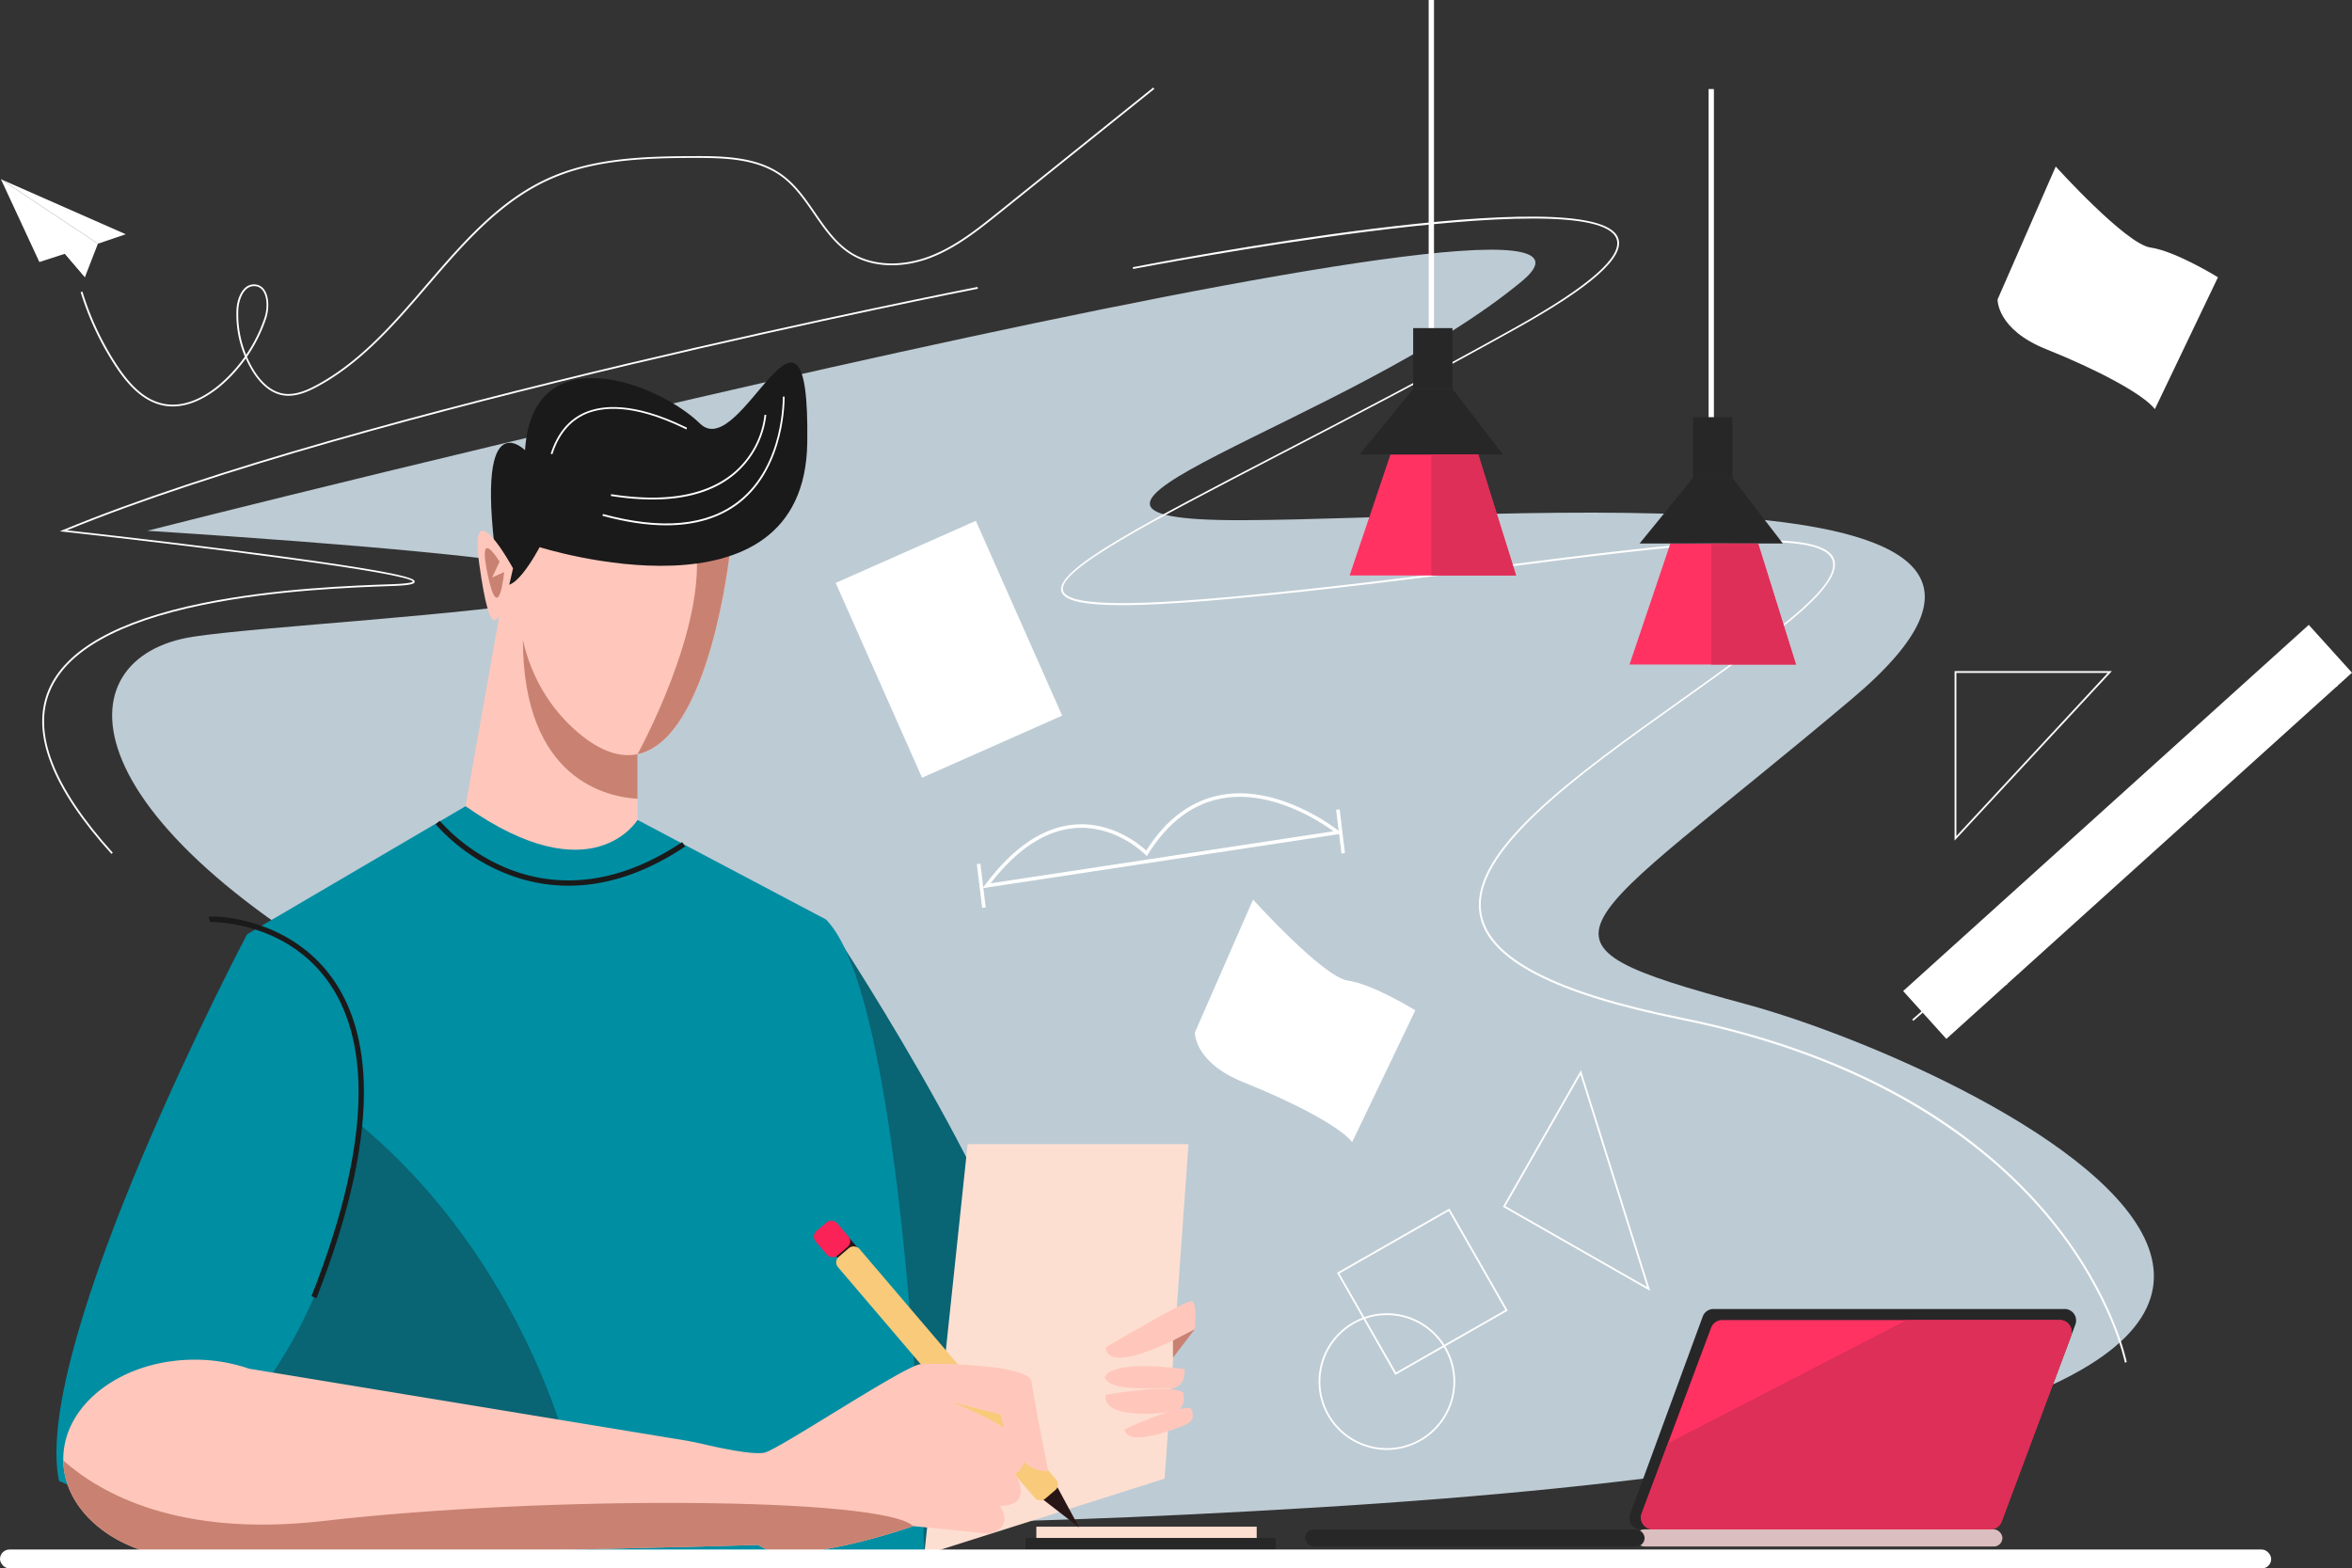 <svg xmlns="http://www.w3.org/2000/svg" viewBox="0 0 1325.54 884.13"><rect x="0" y="0" width="1325.54" height="884.13" fill="#333333" stroke="none"/><defs><style>.cls-1{fill:#bdcbd4;}.cls-2{fill:#fff;}.cls-3{fill:#272727;}.cls-4{fill:#fddfd2;}.cls-5{fill:#096473;}.cls-6{fill:#008ea3;}.cls-7{fill:#ffc7bb;}.cls-8{fill:#c98272;}.cls-9{fill:#281616;}.cls-10{fill:#fb2257;}.cls-11{fill:#f8ca7a;}.cls-12{fill:#1a1a1a;}.cls-13{fill:#ff3262;}.cls-14{fill:#dbbebf;}.cls-15{fill:#dd2f57;}</style></defs><g id="Capa_2" data-name="Capa 2"><g id="Layer_2" data-name="Layer 2"><path class="cls-1" d="M83,299.19S955.11,77.69,857.74,158.5,550.68,293.73,700.18,293.22s504.18-34.82,343.89,100.42-194,136.08-60,172.42S1535.9,801.51,741.5,849.78s-464.83-116.7-464.83-116.7,184.89-80.7-36.83-162.27c-206.86-107-205.07-200.5-131-211.9S596.26,332.23,83,299.19Z"/><path class="cls-2" d="M1197.57,768.15c-.07-.37-7.4-37.59-41.77-79.82-31.71-39-93.6-90.31-208.32-113.52-71-14.35-108.05-33.42-113.34-58.29-3.49-16.44,6.37-35,31.05-58.45,21.64-20.55,52.38-42.43,82.11-63.6,19.63-14,39.93-28.42,57.62-42.48,21.71-17.24,30.75-29.23,27.62-36.63-7.68-18.21-87.95-7.95-189.58,5-45.35,5.8-96.76,12.37-147.33,17-65.71,6.06-94.86,4.87-97.47-4-3.59-12.25,46.37-38.18,122-77.43,39.94-20.73,85.21-44.22,134-71.48,41.38-23.12,60.51-39.88,56.87-49.83-12.18-33.26-269.82,16.54-272.42,17l-.19-1c10.66-2.08,261.08-50.46,273.55-16.41,3.89,10.63-14.86,27.33-57.32,51-48.82,27.27-94.09,50.77-134,71.5-72.49,37.62-124.87,64.8-121.51,76.26,2.38,8.1,33,9.14,96.42,3.29,50.55-4.66,102-11.23,147.3-17,102-13.05,182.64-23.35,190.62-4.43,3.33,7.87-5.81,20.23-27.91,37.8-17.72,14.07-38,28.53-57.67,42.51-59.13,42.1-120.28,85.63-112.76,121,5.2,24.44,42,43.25,112.55,57.52,50.8,10.28,95.59,26.87,133.14,49.32,30,18,55.56,39.7,75.81,64.6,34.5,42.42,41.86,79.84,41.93,80.21Z"/><path class="cls-2" d="M62.81,481.33C29.09,444,17.15,412.92,27.32,388.91,36.9,366.29,66.07,349.83,114,340c40.91-8.39,85.52-9.95,107-10.69,10.23-.36,11.53-1.21,11.68-1.47-2-4.89-118.9-19.52-197-28.14l-1.94-.22,1.8-.74c164.83-68.28,511.88-136.31,515.37-137l.19,1c-3.47.68-347.92,68.21-513.38,136.19,9.63,1.07,53.53,6,96.9,11.55,99.25,12.7,99.12,16,99.07,17.46,0,.94-1,2-12.63,2.38-21.41.74-66,2.29-106.8,10.67-47.61,9.77-76.53,26-86,48.33-10,23.62,1.88,54.36,35.31,91.36Z"/></g><g id="Layer_1" data-name="Layer 1"><rect class="cls-3" x="578" y="866.93" width="141" height="6.52"/><rect class="cls-4" x="584.06" y="860.58" width="124.19" height="6.35"/><path class="cls-5" d="M465.44,518.27S566.65,670.15,584.06,749.41L520.88,876.47Z"/><polygon class="cls-4" points="656.34 833.5 520.88 876.47 545.34 644.94 669.8 644.94 656.34 833.5"/><path class="cls-6" d="M262.38,454.45l-123.13,72.2S17.44,757.4,33.22,834.77l94.43,41.7H520.88s-9-312.43-55.44-358.2L359.29,462.18Z"/><path class="cls-7" d="M359.29,425.11v37.07s-25.35,42.55-96.91-7.73l25.14-141.82,67.73,106.16Z"/><path class="cls-8" d="M359.29,425.11v25.14c-16.22-.87-64.52-10.13-64.59-89.54l60.55,58.08Z"/><path class="cls-7" d="M411.29,311.33s-11.08,105.22-52,113.78c-9.44,2-20.46-1.19-33.31-12-18.79-15.79-30.28-38.55-33.05-62.94-4.06-35.66,2.32-71.09,2.32-71.09l96.64,26.84Z"/><polygon class="cls-9" points="587.87 845.3 608.15 860.99 595.88 838.21 587.87 845.3"/><rect class="cls-9" x="470.29" y="697.24" width="12.22" height="18.17" rx="3.16" transform="matrix(0.76, -0.65, 0.65, 0.76, -344.38, 477.93)"/><rect class="cls-10" x="460.99" y="689.27" width="15.88" height="18.17" rx="4.11" transform="translate(-341 471.19) rotate(-40.45)"/><rect class="cls-11" x="525.82" y="684.51" width="15.88" height="179.26" rx="4.11" transform="translate(-374.67 531.36) rotate(-40.45)"/><path class="cls-7" d="M623,759.61s45.44-27.08,48.67-26.11,1.61,15.79,1.61,15.79S625,777,623,759.61Z"/><path class="cls-7" d="M622.62,776.81s-.24-10.88,45-5.08c0,0,1.45,11.85-10.15,11.12S626.73,784.3,622.62,776.81Z"/><path class="cls-7" d="M623,786.32s34.57-6.65,43.87-1.45c0,0,2.54,9.67-5.86,10.88S621.59,800.1,623,786.32Z"/><polygon class="cls-8" points="673.32 749.29 661.05 765.35 661.05 755.67 673.32 749.29"/><path class="cls-5" d="M202.67,633.76s-6,77-49.34,140.73l168,48S296.67,712,202.67,633.76Z"/><path class="cls-7" d="M581.4,778.88c-1.26-9.87-53.84-10.62-62.68-9.87s-79.39,47.77-87.73,49.8c-6.24,1.51-25.31-2.59-34.46-4.73-3.81-.89-7.68-1.67-11.57-2.31L140.34,771.51a93.51,93.51,0,0,0-30.68-5.07c-40.84,0-74,25.12-74,56.09v.69c.5,30.66,33.44,55.39,74,55.39,1.47,0,2.93,0,4.38-.1l277.23-6.65.27,0,35.91-1c17.87,13.89,87.23-10.61,87.23-10.61l42.72,4.29c14.91-3.54,6.05-15.68,6.05-15.68,20,0,8.61-18.2,8.61-18.2s3.28-.64,4.93-6.6c7,6.21,13.77,5.09,13.77,5.09S582.67,788.72,581.4,778.88Zm-45.35,11.39L564,797.33c.56,2.72,1.22,5.2,1.92,7.48C553.9,797.19,537.07,790.67,536.05,790.27Z"/><path class="cls-8" d="M514.68,860.28s-69.36,24.5-87.23,10.61l-35.91,1-.27,0L114,878.51c-1.45.06-2.91.1-4.38.1-40.53,0-73.47-24.73-74-55.39,21,18.65,65.06,43.54,146.58,34.14C308,842.85,498,843.84,514.68,860.28Z"/><path class="cls-12" d="M178.35,731.76l-2.8-1.1c18.35-46.57,27.26-86.56,26.5-118.87-.61-26-7.49-47.19-20.45-62.86-24.9-30.12-62.92-29.27-63.25-29.2l-.73-2.91c3.14-.81,39.7.09,64.58,28.19C196.33,561,204,582.7,205,609.58,206.21,642.67,197.24,683.78,178.35,731.76Z"/><path class="cls-8" d="M411.29,311.33s-11.08,105.22-52,113.78c0,0,40-72.19,32.6-119.17Z"/><path class="cls-12" d="M304.12,308.43s149.39,47.39,150.84-59-37.22,12.09-60.43-10.64-94.38-50.31-98.63,15c0,0-30-30-15,70.59C286.23,342.76,304.12,308.43,304.12,308.43Z"/><path class="cls-7" d="M289.13,320.36s-25.14-46.09-19-2.26S281.07,357.43,289.13,320.36Z"/><path class="cls-8" d="M281.55,316.65s-12.89-21.6-6.61,7.73,9.19-1.92,9.19-1.92l-6.77,3.06Z"/><path class="cls-12" d="M320.43,499.27a94.46,94.46,0,0,1-36.17-7.21,105.77,105.77,0,0,1-38.76-27.45l2.33-1.9a104.67,104.67,0,0,0,37.7,26.63c21.78,9,56.63,13.69,98.92-14.67l1.68,2.5C361.44,493.72,339.17,499.27,320.43,499.27Z"/><path class="cls-2" d="M375.46,296.12q-16.2,0-35.92-5.37l.26-1c33.13,9,58.84,6.59,76.44-7.27C442,262.23,441.18,224,441.17,223.58l1,0c0,.39.84,39.15-25.31,59.75C406,291.84,392.16,296.12,375.46,296.12Z"/><path class="cls-2" d="M311.31,256.05l-.95-.3c3.7-11.53,10.23-19.37,19.41-23.31,9.52-4.08,27-6,56,8,.66.32,1.23.59,1.35.63l-.1.33v.66c-.19,0-.35-.07-1.68-.72-28.69-13.85-45.83-12-55.15-8C321.26,237.18,314.92,244.81,311.31,256.05Z"/><path class="cls-2" d="M367.6,281.56a151.65,151.65,0,0,1-23.34-2l.15-1c30.11,4.73,53.14.83,68.45-11.59a50.06,50.06,0,0,0,18-33.15l1,.06a51.2,51.2,0,0,1-18.34,33.87C402.2,277,386.82,281.56,367.6,281.56Z"/><path class="cls-7" d="M633.72,805.71S662,792.38,671,793.81c0,0,4.18,6.33-2.77,9.27S635.33,816,633.72,805.71Z"/><rect class="cls-2" y="873.45" width="1280" height="10.68" rx="5.34"/><path class="cls-3" d="M924.85,862.11H1122a6.48,6.48,0,0,0,6.07-4.21l41.58-111.29a6.48,6.48,0,0,0-6.07-8.74H965.7a6.48,6.48,0,0,0-6.08,4.24L918.77,853.4A6.47,6.47,0,0,0,924.85,862.11Z"/><path class="cls-13" d="M1167.15,753.16l-39.07,104.59a6.72,6.72,0,0,1-6.29,4.36H931.53a6.71,6.71,0,0,1-6.28-9.06L940,813.58h0l24.32-65.11a6.71,6.71,0,0,1,6.28-4.36h190.26A6.71,6.71,0,0,1,1167.15,753.16Z"/><rect class="cls-14" x="921.86" y="862.11" width="206.67" height="9.64" rx="4.82"/><rect class="cls-3" x="735.53" y="862.11" width="191.33" height="9.64" rx="4.82"/><path class="cls-15" d="M1167.15,753.16l-39.07,104.59a6.72,6.72,0,0,1-6.29,4.36H931.53a6.71,6.71,0,0,1-6.28-9.06L940,813.58h0l134.59-69.47h86.27A6.71,6.71,0,0,1,1167.15,753.16Z"/><polygon class="cls-13" points="783.64 256.16 760.62 324.38 854.42 324.38 833.1 256.16 783.64 256.16"/><polygon class="cls-3" points="796.43 219.21 766.3 256.16 847.03 256.16 818.61 219.21 796.43 219.21"/><polygon class="cls-15" points="806.67 256.16 806.67 324.38 854.42 324.38 833.1 256.16 806.67 256.16"/><rect class="cls-2" x="805.17" width="3" height="202.08"/><rect class="cls-3" x="796.43" y="184.95" width="22.17" height="34.25"/><polygon class="cls-13" points="941.39 306.36 918.37 374.58 1012.17 374.58 990.85 306.36 941.39 306.36"/><polygon class="cls-3" points="954.18 269.41 924.05 306.36 1004.78 306.36 976.35 269.41 954.18 269.41"/><polygon class="cls-15" points="964.41 306.36 964.41 374.58 1012.17 374.58 990.85 306.36 964.41 306.36"/><rect class="cls-2" x="962.92" y="50.2" width="3" height="202.08"/><rect class="cls-3" x="954.18" y="235.15" width="22.17" height="34.25"/><path class="cls-2" d="M1101.57,473.81V378.3h88.64Zm1-94.51v92l85.35-92Z"/><path class="cls-2" d="M756,481.11l2-.24-3-24.66-2,.24,1.44,11.86c-2.56-2-33.4-25.68-65.33-20.36C672,450.8,657.45,461.39,646,479.43c-3.79-3.47-19-16-39.42-14.72-18.1,1.15-35.37,12.58-51.34,34l-1.09,1.46-1.62-13.31-2,.24,3,24.67,2-.25-1.33-10.92,200.51-30.42Zm-197.72,16.8c15.17-19.62,31.43-30.12,48.36-31.2,1-.07,1.91-.09,2.85-.09,21.09,0,35.78,14.91,35.93,15.07l.9.92.67-1.09c11.28-18.15,25.56-28.79,42.43-31.6,27.79-4.63,54.88,13.4,62.08,18.68Z"/><path class="cls-2" d="M706.19,507.08,673.41,582s-.62,16.85,27.47,28.09,54.32,25,61.18,33.72l35.59-74.3s-23.86-14.78-38.08-16.78C745.68,550.78,706.19,507.08,706.19,507.08Z"/><path class="cls-2" d="M1158.57,93.87l-32.77,74.92s-.63,16.86,27.47,28.09,54.31,25,61.18,33.72L1250,156.3s-23.87-14.78-38.09-16.78C1198.06,137.57,1158.57,93.87,1158.57,93.87Z"/><polygon class="cls-2" points="47.86 156.21 55.19 137.37 0.52 101.04 47.86 156.21"/><polygon class="cls-2" points="55.19 137.37 70.86 132.04 0.52 101.04 55.19 137.37"/><polygon class="cls-2" points="36.58 143.04 47.86 156.21 47.86 139.37 36.58 143.04"/><polygon class="cls-2" points="0.52 101.04 22.19 147.71 47.86 139.37 0.52 101.04"/><path class="cls-2" d="M97.37,229.1a27.14,27.14,0,0,1-5.34-.52c-12.78-2.54-21.51-13.9-27-22.23a163.34,163.34,0,0,1-19.58-41.7l1-.29A162.12,162.12,0,0,0,65.89,205.8c8.52,13,16.89,19.92,26.33,21.8,13.82,2.74,26.55-6.39,32.91-12.08A85.24,85.24,0,0,0,138,201a61.64,61.64,0,0,1-4.71-26.5c.18-3.78,1.54-9.24,4.79-12.18a7.24,7.24,0,0,1,5.4-2,6.9,6.9,0,0,1,5.57,3.16c2.76,4,2.58,11,1,15.88a86.26,86.26,0,0,1-10.88,21.76,58.53,58.53,0,0,0,3.52,6.93c3.26,5.49,8.81,12.33,16.7,13.77,6.69,1.21,13.49-1.8,18.66-4.56,24.91-13.29,44-35.49,62.43-57,20-23.24,40.63-47.28,68.68-59.91C334.25,89.08,362.47,88.08,391.6,88c18.22-.07,35.73.73,49.3,10.58,7.69,5.58,13.23,13.63,18.58,21.41,5.79,8.4,11.77,17.08,20.4,22.48,11.74,7.34,28.29,8,44.26,1.88,14.49-5.58,26.78-15.46,38.66-25l87.13-70,.63.78-87.13,70c-11.95,9.6-24.3,19.53-38.93,25.17-16.27,6.27-33.14,5.53-45.15-2-8.81-5.51-14.85-14.28-20.69-22.77-5.31-7.71-10.8-15.68-18.35-21.16C427,89.71,409.68,89,391.6,89c-29,.08-57.12,1.08-82,12.29-27.85,12.53-48.43,36.48-68.33,59.64-18.51,21.54-37.65,43.81-62.72,57.19-5.32,2.84-12.31,5.94-19.31,4.66-8.26-1.5-14-8.57-17.38-14.23a62.07,62.07,0,0,1-3.34-6.49,85.63,85.63,0,0,1-12.7,14.21C120.12,221.34,109.46,229.1,97.37,229.1Zm45.75-67.81a6.33,6.33,0,0,0-4.34,1.75c-3,2.74-4.29,7.9-4.46,11.49A60.6,60.6,0,0,0,138.71,200a85.1,85.1,0,0,0,10.39-21c1.53-4.6,1.73-11.23-.85-15a5.94,5.94,0,0,0-4.79-2.72Z"/><rect class="cls-2" x="491.6" y="305.94" width="86.4" height="120.11" transform="translate(-102.42 248.04) rotate(-23.9)"/><rect class="cls-2" x="1045.06" y="450.77" width="308" height="36.34" transform="translate(-5.17 924.44) rotate(-42.08)"/><polygon class="cls-2" points="1078.33 575.44 1077.67 574.69 1307.06 373.87 1317.47 386.54 1316.7 387.18 1306.94 375.3 1078.33 575.44"/><rect class="cls-2" x="1228.52" y="445.74" width="1" height="17.58" transform="translate(17.41 953.62) rotate(-42.68)"/><rect class="cls-2" x="1124.05" y="537.56" width="1" height="19.73" transform="translate(-90.14 845.43) rotate(-39.74)"/><rect class="cls-2" x="1130.52" y="531.87" width="1" height="19.59" transform="translate(-75.6 883.23) rotate(-41.4)"/><rect class="cls-2" x="1307.15" y="376.63" width="1" height="16" transform="matrix(0.79, -0.61, 0.61, 0.79, 37.69, 879.68)"/><path class="cls-2" d="M786.37,775l-32.88-57.52,63.38-36.23,32.88,57.52Zm-31.52-57.15,31.9,55.79,61.63-35.24-31.89-55.78Z"/><path class="cls-2" d="M781.62,817.3a38.5,38.5,0,1,1,38.5-38.5A38.54,38.54,0,0,1,781.62,817.3Zm0-76a37.5,37.5,0,1,0,37.5,37.5A37.54,37.54,0,0,0,781.62,741.3Z"/><path class="cls-2" d="M930,727.63,847,680.26l44-77ZM848.4,679.89l79.86,45.61L890.72,605.78Z"/></g></g></svg>